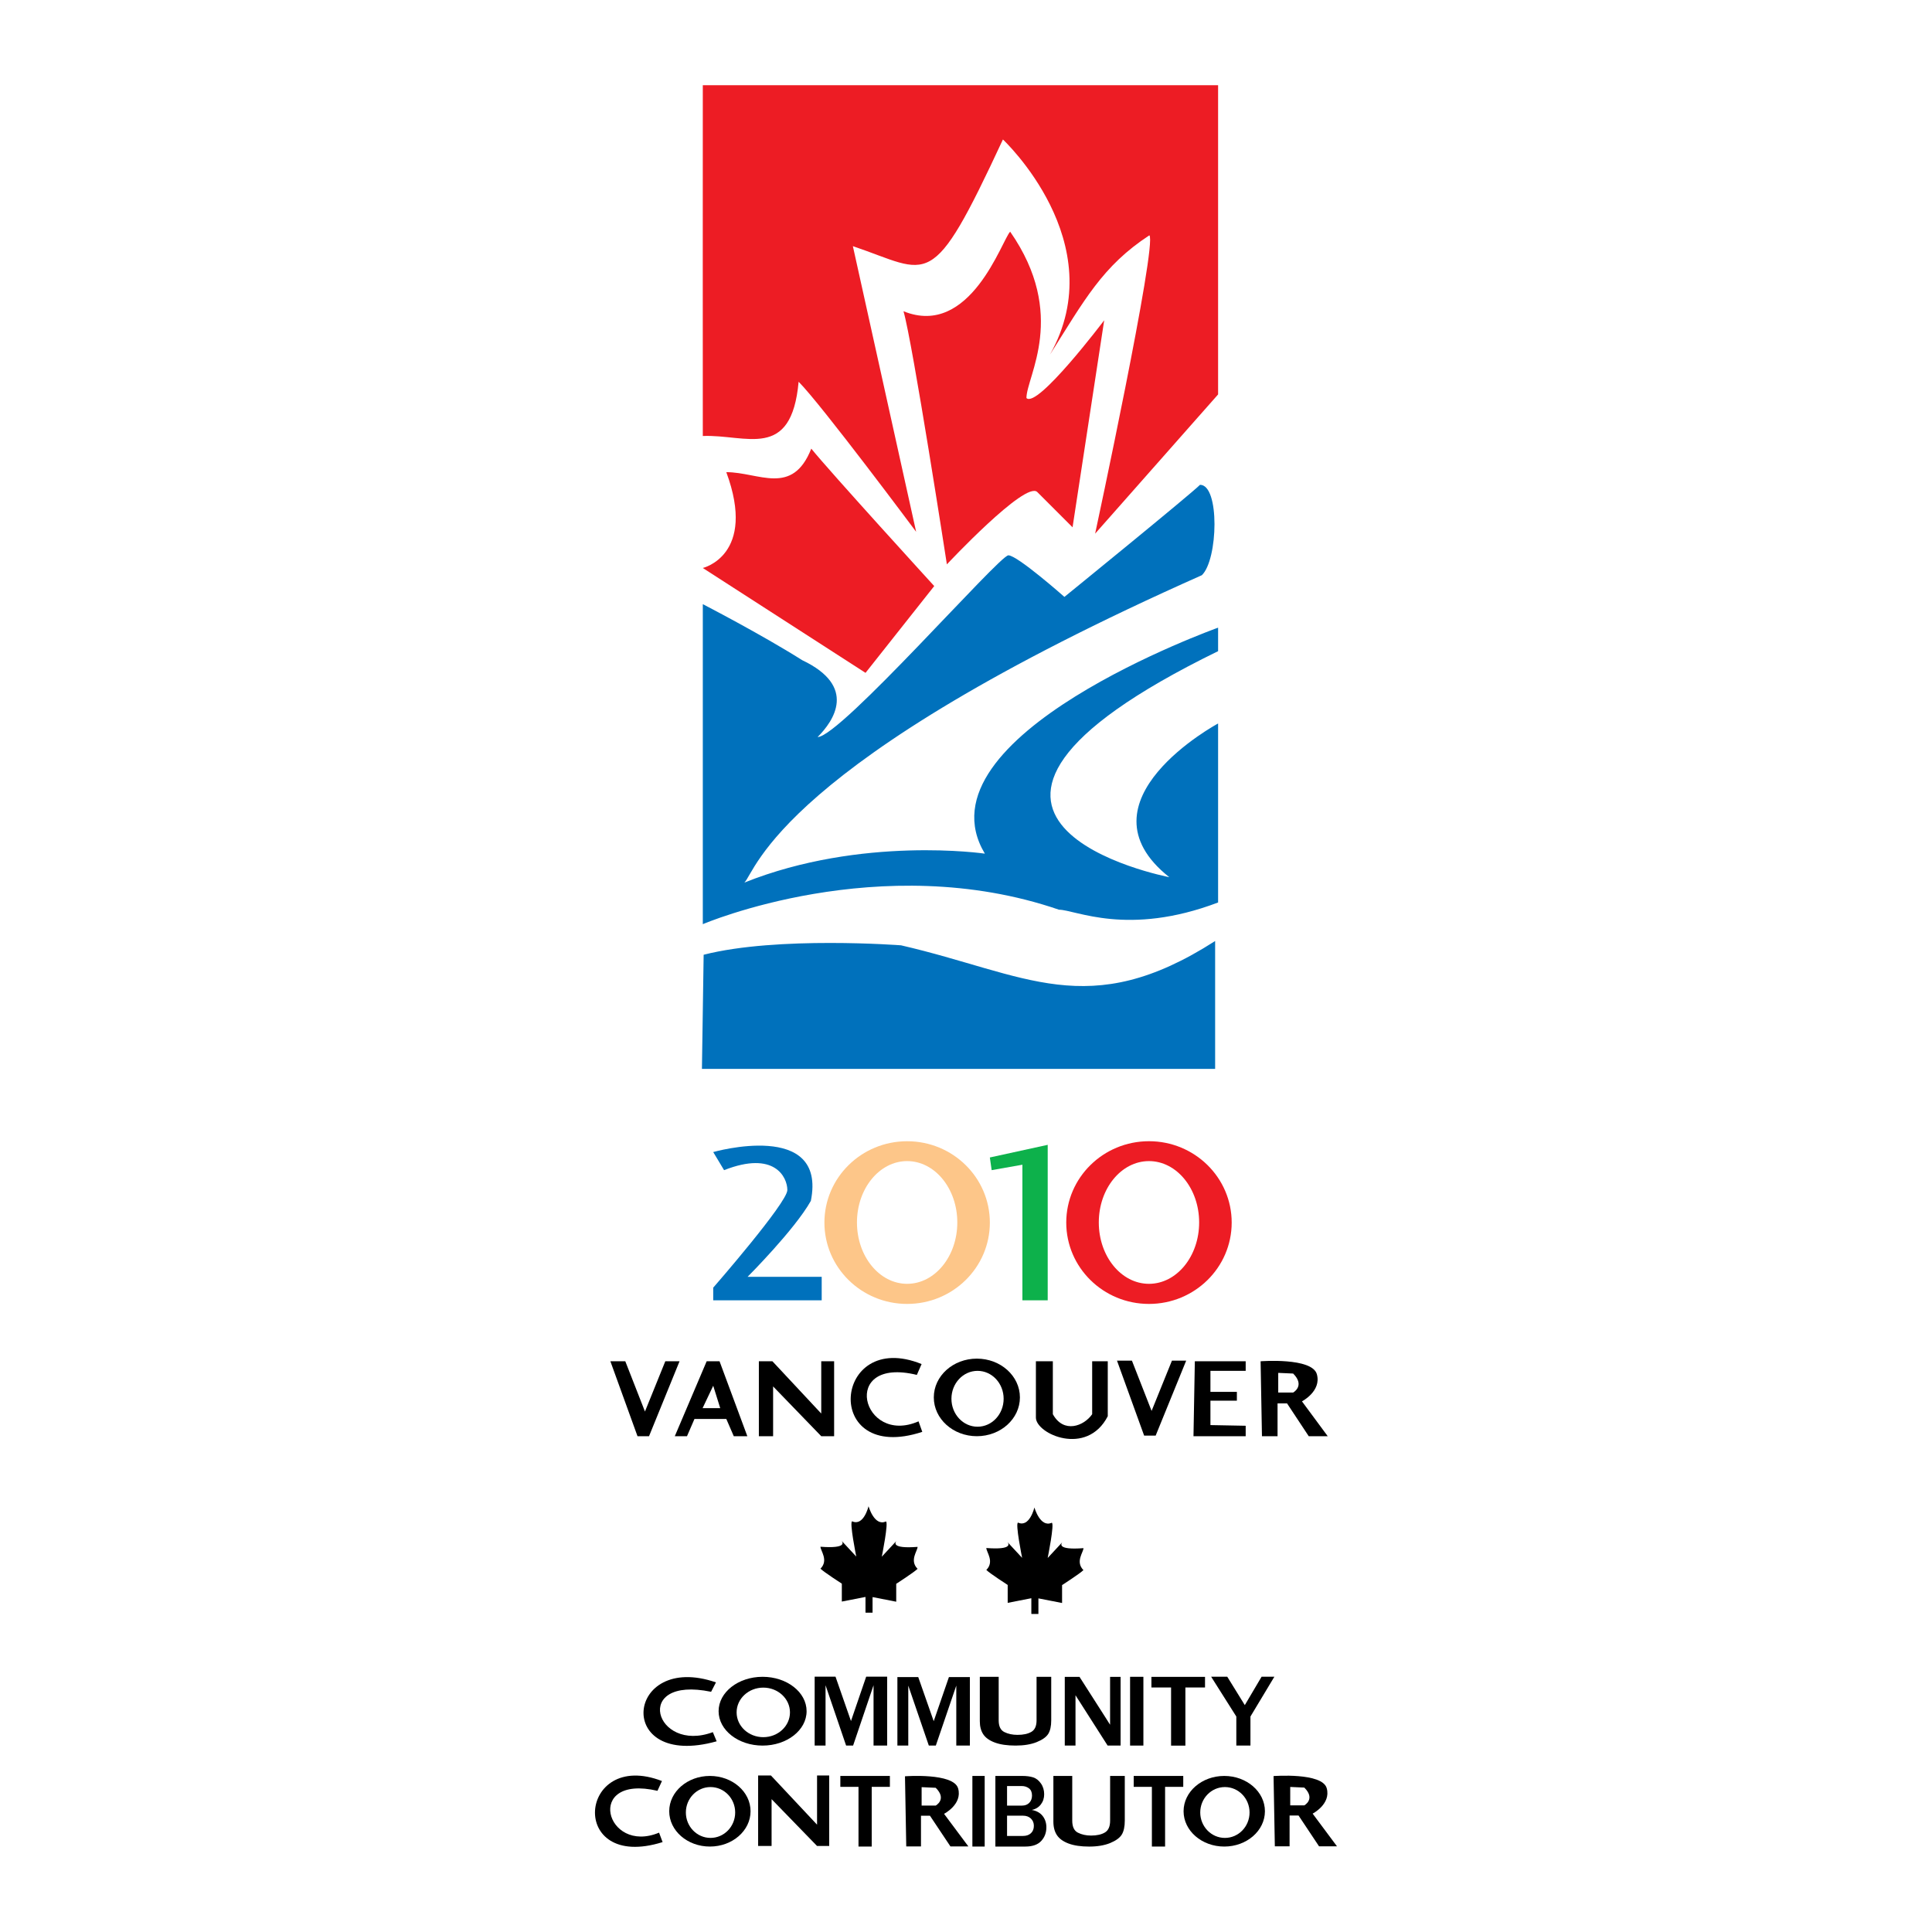<?xml version="1.0" encoding="utf-8"?>
<!-- Generator: Adobe Illustrator 13.0.0, SVG Export Plug-In . SVG Version: 6.00 Build 14948)  -->
<!DOCTYPE svg PUBLIC "-//W3C//DTD SVG 1.0//EN" "http://www.w3.org/TR/2001/REC-SVG-20010904/DTD/svg10.dtd">
<svg version="1.0" id="Layer_1" xmlns="http://www.w3.org/2000/svg" xmlns:xlink="http://www.w3.org/1999/xlink" x="0px" y="0px"
	 width="192.756px" height="192.756px" viewBox="0 0 192.756 192.756" enable-background="new 0 0 192.756 192.756"
	 xml:space="preserve">
<g>
	<polygon fill-rule="evenodd" clip-rule="evenodd" fill="#FFFFFF" points="0,0 192.756,0 192.756,192.756 0,192.756 0,0 	"/>
	<path fill-rule="evenodd" clip-rule="evenodd" fill="#0071BC" d="M121.234,93.886c-12.672,8.134-18.88,3.298-31.337,0.429
		c0,0-12.331-0.943-19.694,0.941l-0.171,11.387h51.202V93.886L121.234,93.886z"/>
	<path fill-rule="evenodd" clip-rule="evenodd" fill="#ED1C24" d="M121.53,8.504H70.119c0,0-0.012,34.996,0,34.996
		c4.33-0.18,8.838,2.525,9.56-5.412c2.255,2.255,11.725,14.972,11.725,14.972l-6.313-28.501c7.757,2.616,7.757,4.87,14.971-10.643
		c0,0,11.006,10.282,4.691,21.467c3.427-5.412,5.229-8.839,9.921-11.906c0.812,0.812-5.412,29.765-5.412,29.765l12.268-13.89V8.504
		L121.53,8.504z"/>
	<path fill-rule="evenodd" clip-rule="evenodd" fill="#ED1C24" d="M93.208,58.472l-6.854,8.659L70.119,56.668
		c0,0,5.412-1.263,2.344-9.561c3.247,0,6.584,2.436,8.479-2.345C82.836,47.107,93.208,58.472,93.208,58.472L93.208,58.472z"/>
	<path fill-rule="evenodd" clip-rule="evenodd" fill="#0071BC" d="M70.119,92.205c0,0,17.678-7.577,35.537-1.443
		c1.623,0,6.854,2.707,15.874-0.722c0-5.242,0-17.858,0-17.858s-14.431,7.756-4.871,15.333c0,0-29.674-5.683,4.871-22.549
		c0-0.912,0-2.344,0-2.344S91.225,73.444,98.26,85.169c0,0-12.267-1.804-23.992,2.886c1.172-1.172,3.428-11.906,45.64-30.667
		c1.623-1.544,1.803-9.019-0.181-9.019c-0.992,0.992-13.53,11.184-13.53,11.184s-4.69-4.149-5.592-4.149
		S83.828,73.535,81.573,73.535c1.624-1.625,3.969-5.051-1.533-7.667c-4.148-2.616-9.921-5.591-9.921-5.591V92.205L70.119,92.205z"/>
	<path fill-rule="evenodd" clip-rule="evenodd" fill="#ED1C24" d="M110.166,31.955c0,0-6.675,8.839-7.758,7.756
		c0-2.165,4.15-8.298-1.623-16.596c-0.812,0.812-3.969,10.644-10.643,7.938c0.901,3.067,4.329,25.254,4.329,25.254
		s7.847-8.388,9.02-7.216c1.172,1.172,3.518,3.518,3.518,3.518L110.166,31.955L110.166,31.955z"/>
	<polygon fill-rule="evenodd" clip-rule="evenodd" fill="#0DB14B" points="98.938,116.746 98.758,115.481 104.53,114.22 
		104.53,129.734 102.005,129.734 102.005,116.204 98.938,116.746 	"/>
	<path fill-rule="evenodd" clip-rule="evenodd" fill="#0071BC" d="M81.981,127.39v2.345H71.158v-1.265c0,0,7.396-8.479,7.396-9.741
		c0-1.262-1.262-3.968-6.313-1.982l-1.083-1.806c0,0,11.365-3.247,9.741,4.87c-1.623,2.888-6.314,7.579-6.314,7.579H81.981
		L81.981,127.39z"/>
	<path fill-rule="evenodd" clip-rule="evenodd" fill="#FDC689" d="M98.758,121.978c0,4.481-3.695,8.115-8.253,8.115
		s-8.253-3.634-8.253-8.115c0-4.483,3.695-8.117,8.253-8.117S98.758,117.494,98.758,121.978L98.758,121.978z"/>
	<path fill-rule="evenodd" clip-rule="evenodd" fill="#FFFFFF" d="M95.511,121.965c0,3.382-2.242,6.122-5.006,6.122
		c-2.764,0-5.006-2.74-5.006-6.122c0-3.38,2.242-6.122,5.006-6.122C93.269,115.843,95.511,118.585,95.511,121.965L95.511,121.965z"
		/>
	<path fill-rule="evenodd" clip-rule="evenodd" fill="#ED1C24" d="M122.886,121.976c0,4.483-3.695,8.117-8.253,8.117
		c-4.559,0-8.253-3.634-8.253-8.117s3.694-8.117,8.253-8.117C119.19,113.858,122.886,117.492,122.886,121.976L122.886,121.976z"/>
	<path fill-rule="evenodd" clip-rule="evenodd" fill="#FFFFFF" d="M119.639,121.965c0,3.381-2.242,6.122-5.006,6.122
		c-2.766,0-5.006-2.741-5.006-6.122c0-3.382,2.24-6.122,5.006-6.122C117.396,115.843,119.639,118.583,119.639,121.965
		L119.639,121.965z"/>
	<polygon fill-rule="evenodd" clip-rule="evenodd" points="60.898,135.815 63.604,143.29 64.754,143.29 67.798,135.815 
		66.377,135.815 64.348,140.828 62.386,135.815 60.898,135.815 	"/>
	<polygon fill-rule="evenodd" clip-rule="evenodd" points="70.504,135.815 71.789,135.815 74.562,143.29 73.209,143.29 
		72.465,141.572 69.286,141.572 68.542,143.29 67.325,143.29 70.504,135.815 	"/>
	<polygon fill-rule="evenodd" clip-rule="evenodd" fill="#FFFFFF" points="71.857,140.489 70.098,140.489 71.158,138.257 
		71.857,140.489 	"/>
	<polygon fill-rule="evenodd" clip-rule="evenodd" points="75.712,135.815 75.712,143.29 77.133,143.29 77.133,138.324 
		81.936,143.29 83.221,143.29 83.221,135.815 81.936,135.815 81.936,140.692 81.936,141.03 77.065,135.815 75.712,135.815 	"/>
	<path fill-rule="evenodd" clip-rule="evenodd" d="M92.016,142.857c-10.08,3.314-8.93-10.35-0.068-6.765l-0.474,1.082
		c-7.779-1.895-5.479,7.103,0.169,4.634L92.016,142.857L92.016,142.857z"/>
	<path fill-rule="evenodd" clip-rule="evenodd" d="M101.757,139.42c0,2.137-1.923,3.87-4.296,3.87c-2.372,0-4.295-1.733-4.295-3.87
		c0-2.138,1.923-3.869,4.295-3.869C99.834,135.551,101.757,137.282,101.757,139.42L101.757,139.42z"/>
	<path fill-rule="evenodd" clip-rule="evenodd" fill="#FFFFFF" d="M100.133,139.555c0,1.541-1.166,2.789-2.604,2.789
		c-1.438,0-2.604-1.248-2.604-2.789c0-1.539,1.167-2.785,2.604-2.785C98.967,136.77,100.133,138.016,100.133,139.555
		L100.133,139.555z"/>
	<polygon fill-rule="evenodd" clip-rule="evenodd" points="111.444,135.754 114.15,143.229 115.301,143.229 118.345,135.754 
		116.924,135.754 114.895,140.767 112.933,135.754 111.444,135.754 	"/>
	<polygon fill-rule="evenodd" clip-rule="evenodd" points="119.209,135.815 119.074,143.29 124.282,143.29 124.282,142.248 
		120.765,142.181 120.765,139.745 123.403,139.745 123.403,138.866 120.765,138.866 120.765,136.77 124.282,136.77 124.282,135.815 
		119.209,135.815 	"/>
	<path fill-rule="evenodd" clip-rule="evenodd" d="M125.906,143.29l-0.136-7.475c0,0,5.142-0.399,5.614,1.292
		c0.475,1.691-1.487,2.706-1.487,2.706l2.57,3.477h-1.895l-2.164-3.274h-0.947v3.274H125.906L125.906,143.29z"/>
	<path fill-rule="evenodd" clip-rule="evenodd" fill="#FFFFFF" d="M129.018,137.039c1.225,1.225,0,1.895,0,1.895h-1.488v-1.962
		L129.018,137.039L129.018,137.039z"/>
	<path fill-rule="evenodd" clip-rule="evenodd" d="M103.352,135.813v5.621c0,1.623,5.073,3.924,7.17-0.136v-5.485h-1.556v5.282
		c-0.812,1.185-2.841,1.962-3.924,0v-5.282H103.352L103.352,135.813z"/>
	<path fill-rule="evenodd" clip-rule="evenodd" d="M71.501,173.73c-10.3,2.882-9.125-8.995-0.069-5.879l-0.484,0.939
		c-7.95-1.646-5.6,6.173,0.173,4.027L71.501,173.73L71.501,173.73z"/>
	<path fill-rule="evenodd" clip-rule="evenodd" d="M80.474,170.726c0,1.895-1.965,3.431-4.389,3.431s-4.39-1.536-4.39-3.431
		c0-1.896,1.966-3.431,4.39-3.431S80.474,168.829,80.474,170.726L80.474,170.726L80.474,170.726z M76.153,168.374
		c-1.469,0-2.661,1.106-2.661,2.471c0,1.366,1.192,2.473,2.661,2.473c1.471,0,2.662-1.106,2.662-2.473
		C78.815,169.48,77.624,168.374,76.153,168.374L76.153,168.374z"/>
	<polygon fill-rule="evenodd" clip-rule="evenodd" points="88.512,174.156 87.154,174.156 87.154,168.136 85.114,174.156 
		84.417,174.156 82.365,168.136 82.365,174.156 81.279,174.156 81.279,167.279 83.358,167.279 84.902,171.709 86.42,167.279 
		88.512,167.279 88.512,174.156 	"/>
	<polygon fill-rule="evenodd" clip-rule="evenodd" points="96.765,174.156 95.409,174.156 95.409,168.173 93.367,174.156 
		92.669,174.156 90.619,168.173 90.619,174.156 89.533,174.156 89.533,167.322 91.613,167.322 93.156,171.724 94.674,167.322 
		96.765,167.322 96.765,174.156 	"/>
	<path fill-rule="evenodd" clip-rule="evenodd" d="M111.801,174.156h-1.292l-2.796-4.379c-0.045-0.068-0.114-0.177-0.212-0.328
		c-0.042-0.065-0.109-0.172-0.198-0.314v5.021h-1.07v-6.855h1.47l2.581,4.037c0.021,0.034,0.178,0.279,0.469,0.74v-4.777h1.049
		V174.156L111.801,174.156z"/>
	<polygon fill-rule="evenodd" clip-rule="evenodd" points="124.757,174.156 123.348,174.156 123.348,171.258 120.836,167.286 
		122.444,167.286 124.195,170.12 125.869,167.286 127.145,167.286 124.757,171.258 124.757,174.156 	"/>
	<polygon fill-rule="evenodd" clip-rule="evenodd" points="118.266,174.161 116.839,174.161 116.839,168.36 114.877,168.36 
		114.877,167.301 120.225,167.301 120.225,168.36 118.266,168.36 118.266,174.161 	"/>
	<polygon fill-rule="evenodd" clip-rule="evenodd" points="114.076,174.156 112.748,174.156 112.748,167.295 114.076,167.295 
		114.076,174.156 	"/>
	<path fill-rule="evenodd" clip-rule="evenodd" d="M74.883,180.707c0,1.946-1.815,3.524-4.058,3.524
		c-2.24,0-4.057-1.578-4.057-3.524c0-1.944,1.817-3.521,4.057-3.521C73.067,177.186,74.883,178.763,74.883,180.707L74.883,180.707
		L74.883,180.707z M70.889,178.295c-1.357,0-2.46,1.135-2.46,2.535c0,1.402,1.103,2.538,2.46,2.538c1.359,0,2.46-1.136,2.46-2.538
		C73.35,179.43,72.248,178.295,70.889,178.295L70.889,178.295z"/>
	<path fill-rule="evenodd" clip-rule="evenodd" d="M126.202,180.707c0,1.946-1.815,3.524-4.058,3.524
		c-2.24,0-4.058-1.578-4.058-3.524c0-1.944,1.817-3.521,4.058-3.521C124.387,177.186,126.202,178.763,126.202,180.707
		L126.202,180.707L126.202,180.707z M122.209,178.295c-1.358,0-2.461,1.134-2.461,2.535c0,1.402,1.103,2.539,2.461,2.539
		s2.459-1.137,2.459-2.539C124.668,179.429,123.567,178.295,122.209,178.295L122.209,178.295z"/>
	<path fill-rule="evenodd" clip-rule="evenodd" d="M127.191,184.206l-0.128-7.007c0,0,4.856-0.377,5.304,1.21
		c0.447,1.585-1.405,2.537-1.405,2.537l2.428,3.26h-1.79l-2.044-3.071h-0.894v3.071H127.191L127.191,184.206L127.191,184.206z
		 M128.726,178.284v1.838h1.405c0,0,1.156-0.628,0-1.775L128.726,178.284L128.726,178.284z"/>
	<polygon fill-rule="evenodd" clip-rule="evenodd" points="75.639,177.142 75.639,184.174 76.981,184.174 76.981,179.502 
		81.518,184.174 82.731,184.174 82.731,177.142 81.518,177.142 81.518,181.729 81.518,182.048 76.917,177.142 75.639,177.142 	"/>
	<path fill-rule="evenodd" clip-rule="evenodd" d="M90.417,184.219l-0.127-6.998c0,0,4.855-0.373,5.303,1.21
		c0.448,1.586-1.405,2.535-1.405,2.535l2.428,3.253h-1.79l-2.044-3.064h-0.895v3.064H90.417L90.417,184.219L90.417,184.219z
		 M91.951,178.305v1.837h1.406c0,0,1.155-0.627,0-1.773L91.951,178.305L91.951,178.305z"/>
	<polygon fill-rule="evenodd" clip-rule="evenodd" points="98.242,184.231 97.015,184.231 97.015,177.186 98.242,177.186 
		98.242,184.231 	"/>
	<polygon fill-rule="evenodd" clip-rule="evenodd" points="86.971,184.231 85.653,184.231 85.653,178.275 83.841,178.275 
		83.841,177.186 88.784,177.186 88.784,178.275 86.971,178.275 86.971,184.231 	"/>
	<path fill-rule="evenodd" clip-rule="evenodd" d="M99.309,184.231v-7.046h2.656c0.449,0,0.822,0.049,1.118,0.145
		c0.297,0.097,0.553,0.298,0.769,0.605c0.218,0.308,0.325,0.667,0.325,1.079c0,0.387-0.109,0.726-0.33,1.013
		c-0.219,0.288-0.522,0.47-0.907,0.552c0.479,0.083,0.84,0.288,1.088,0.603c0.245,0.317,0.369,0.692,0.369,1.125
		c0,0.545-0.172,1-0.518,1.371c-0.344,0.37-0.874,0.554-1.589,0.554H99.309L99.309,184.231L99.309,184.231z M100.474,180.145h1.496
		c0.306,0,0.548-0.097,0.728-0.285c0.178-0.188,0.266-0.429,0.266-0.721c0-0.323-0.102-0.564-0.304-0.716
		c-0.204-0.153-0.441-0.23-0.715-0.23h-1.471V180.145L100.474,180.145L100.474,180.145z M100.474,183.173h1.586
		c0.336,0,0.602-0.09,0.797-0.274c0.194-0.18,0.292-0.427,0.292-0.735c0-0.296-0.101-0.54-0.298-0.729
		c-0.198-0.188-0.459-0.284-0.786-0.284h-1.591V183.173L100.474,183.173z"/>
	<polygon fill-rule="evenodd" clip-rule="evenodd" points="116.241,184.231 114.924,184.231 114.924,178.275 113.111,178.275 
		113.111,177.186 118.053,177.186 118.053,178.275 116.241,178.275 116.241,184.231 	"/>
	<path fill-rule="evenodd" clip-rule="evenodd" d="M66.107,183.787c-9.52,2.991-8.434-9.326-0.064-6.093l-0.447,0.975
		c-7.349-1.708-5.176,6.401,0.159,4.174L66.107,183.787L66.107,183.787z"/>
	<path fill-rule="evenodd" clip-rule="evenodd" d="M104.881,167.295v4.342c0,0.587-0.101,1.039-0.299,1.356
		c-0.201,0.315-0.587,0.591-1.158,0.82c-0.573,0.229-1.272,0.343-2.098,0.343c-0.835,0-1.52-0.1-2.057-0.298
		c-0.538-0.197-0.924-0.468-1.158-0.813c-0.236-0.345-0.354-0.784-0.354-1.319v-4.431h1.882v4.342c0,0.594,0.188,0.984,0.566,1.17
		c0.377,0.188,0.815,0.28,1.315,0.28c0.575,0,1.035-0.1,1.38-0.3s0.518-0.584,0.518-1.15v-4.342H104.881L104.881,167.295z"/>
	<path fill-rule="evenodd" clip-rule="evenodd" d="M112.22,177.186v4.459c0,0.603-0.101,1.066-0.3,1.392
		c-0.2,0.325-0.586,0.606-1.158,0.843c-0.572,0.234-1.271,0.353-2.097,0.353c-0.835,0-1.52-0.103-2.058-0.306
		c-0.537-0.202-0.923-0.481-1.158-0.837c-0.235-0.354-0.353-0.805-0.353-1.353v-4.551h1.882v4.459c0,0.609,0.188,1.011,0.566,1.201
		c0.377,0.192,0.815,0.288,1.315,0.288c0.575,0,1.035-0.103,1.379-0.309c0.345-0.204,0.519-0.598,0.519-1.181v-4.459H112.22
		L112.22,177.186z"/>
	<path fill-rule="evenodd" clip-rule="evenodd" d="M91.547,154.332c-2.686,0.207-2.222-0.465-2.099-0.605l-1.472,1.585
		c0,0,0.71-3.513,0.404-3.513c-1.152,0.518-1.726-1.524-1.726-1.524s-0.477,2.027-1.628,1.509c-0.308,0,0.403,3.514,0.403,3.514
		l-1.472-1.585c0.124,0.14,0.586,0.812-2.099,0.605c0,0.403,0.834,1.354,0,2.189c0.346,0.345,2.131,1.496,2.131,1.496v1.785
		l2.361-0.461v1.555h0.015v0.015h0.69v-1.555l2.361,0.461v-1.785c0,0,1.785-1.151,2.131-1.496
		C90.712,155.686,91.547,154.735,91.547,154.332L91.547,154.332z"/>
	<path fill-rule="evenodd" clip-rule="evenodd" d="M108.098,154.46c-2.687,0.207-2.222-0.465-2.1-0.605l-1.471,1.585
		c0,0,0.71-3.513,0.403-3.513c-1.152,0.518-1.726-1.524-1.726-1.524s-0.478,2.027-1.629,1.51c-0.309,0,0.403,3.513,0.403,3.513
		l-1.473-1.585c0.124,0.141,0.587,0.812-2.098,0.605c0,0.403,0.834,1.354,0,2.188c0.345,0.346,2.131,1.497,2.131,1.497v1.785
		l2.36-0.461v1.555h0.015l-0.001,0.015h0.691v-1.555l2.361,0.461v-1.785c0,0,1.785-1.151,2.131-1.496
		C107.262,155.813,108.098,154.863,108.098,154.46L108.098,154.46z"/>
</g>
</svg>
